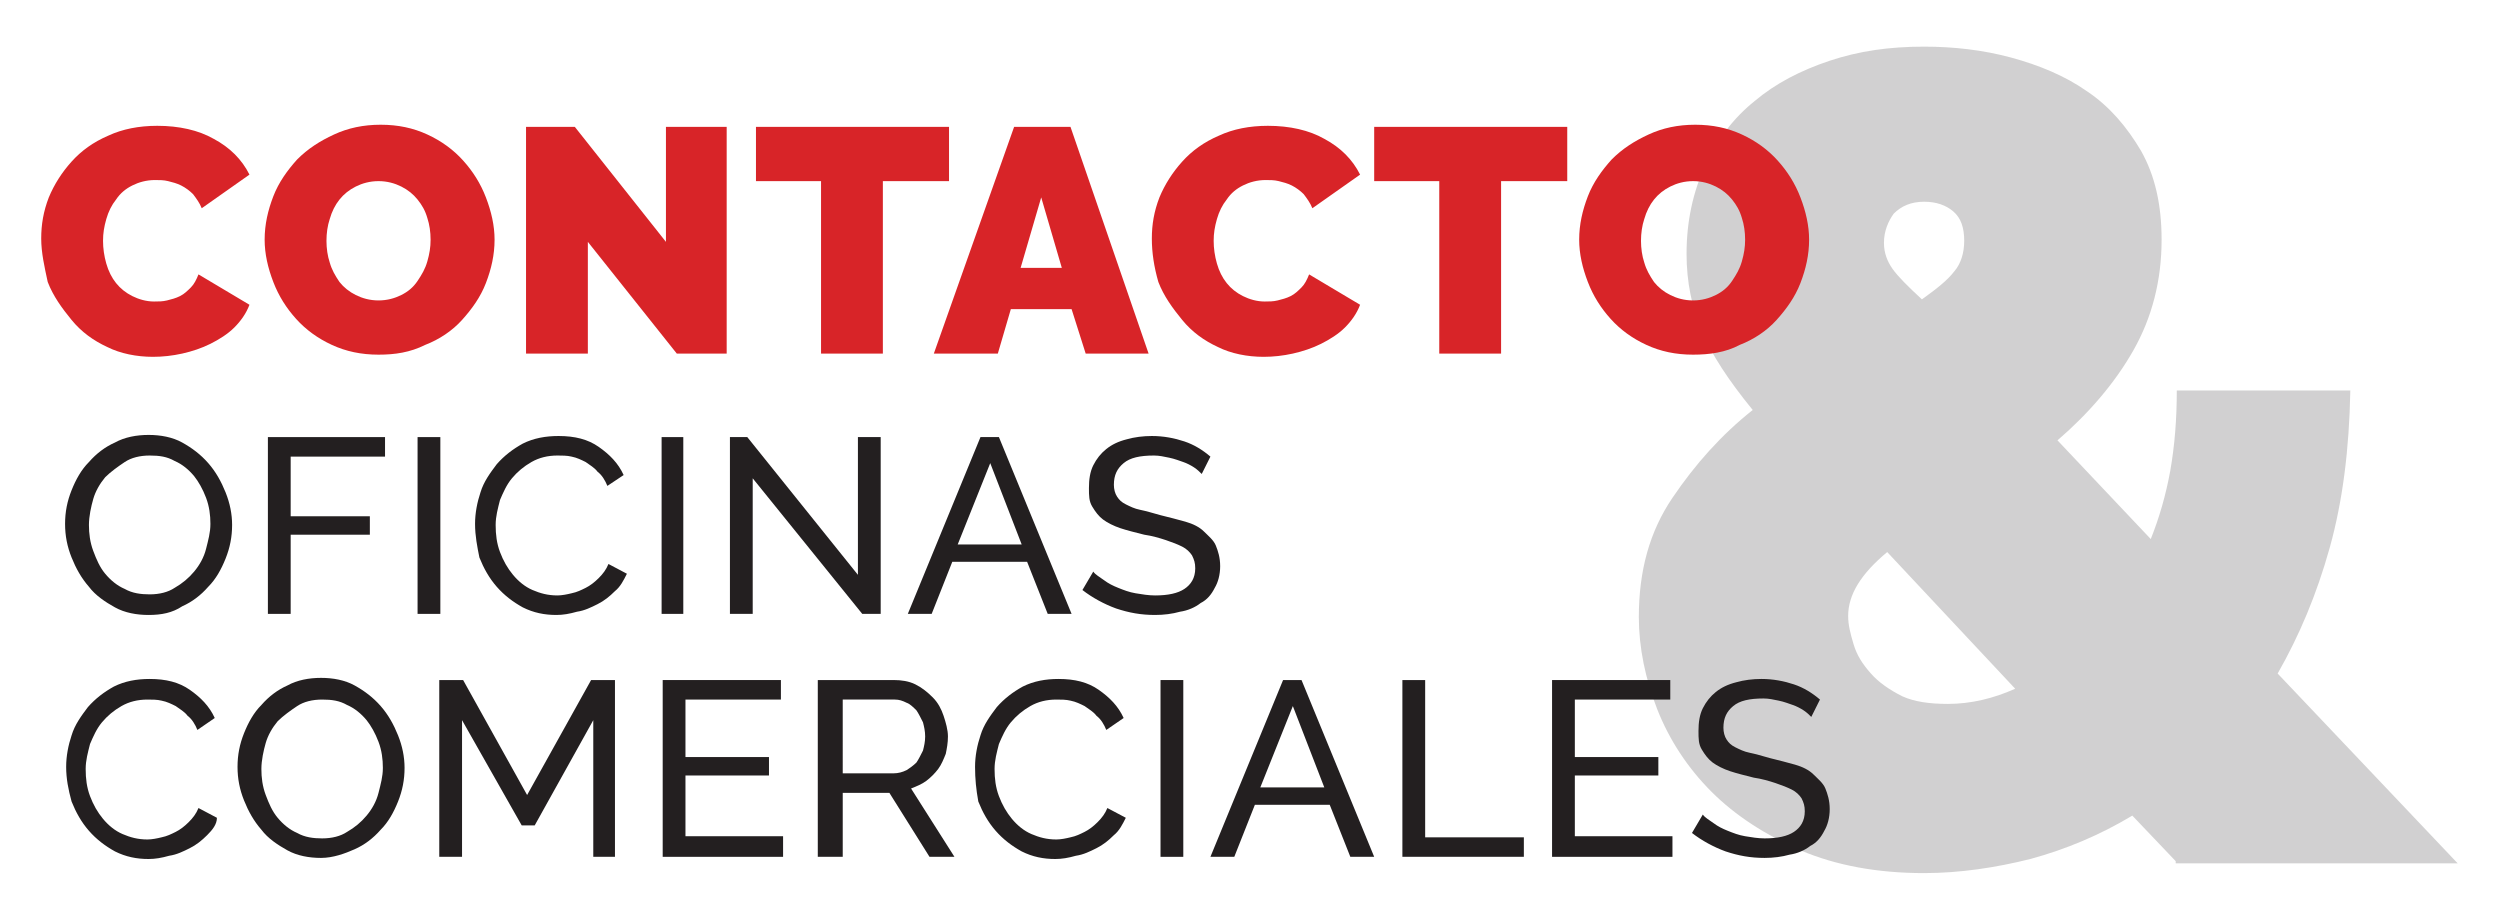 <?xml version="1.0" encoding="utf-8"?>
<!-- Generator: Adobe Illustrator 22.0.1, SVG Export Plug-In . SVG Version: 6.00 Build 0)  -->
<svg version="1.1" id="Layer_1" xmlns="http://www.w3.org/2000/svg" xmlns:xlink="http://www.w3.org/1999/xlink" x="0px" y="0px"
	 viewBox="0 0 230.5 84.6" style="enable-background:new 0 0 230.5 84.6;" xml:space="preserve">
<style type="text/css">
	.st0{opacity:0.21;}
	.st1{fill:#231F20;}
	.st2{fill:#D82428;}
</style>
<g>
	<g class="st0">
		<g>
			<path class="st1" d="M200.6,79.4l-4-4.2c-3,1.8-6.1,3.1-9.4,4c-3.2,0.8-6.5,1.3-9.8,1.3c-4.3,0-8.1-0.7-11.4-2.1
				c-3.2-1.4-6-3.2-8.2-5.4c-2.2-2.2-3.9-4.8-5-7.6c-1.1-2.8-1.7-5.7-1.7-8.5c0-4.3,1-7.9,3.1-11c2.1-3.1,4.5-5.8,7.4-8.1
				c-2.2-2.7-3.8-5.1-4.7-7.3c-0.9-2.1-1.4-4.5-1.4-7.1c0-3,0.6-5.7,1.7-8.1c1.1-2.4,2.6-4.4,4.6-6c1.9-1.6,4.2-2.8,6.9-3.7
				c2.7-0.9,5.5-1.3,8.7-1.3c2.7,0,5.4,0.3,8,1c2.6,0.7,5,1.7,7,3.1c2.1,1.4,3.7,3.3,5,5.5c1.3,2.3,1.9,5,1.9,8.2
				c0,3.8-0.9,7.2-2.6,10.2c-1.7,3-4.1,5.8-7,8.3l8.6,9.1c0.8-2,1.4-4.1,1.8-6.3c0.4-2.3,0.6-4.7,0.6-7.4h16
				c-0.1,5.4-0.7,10.2-1.9,14.5c-1.2,4.3-2.8,8.1-4.8,11.6l16.6,17.5H200.6z M179.6,64.9c2.1,0,4.2-0.5,6.2-1.4L174,50.9
				c-2.4,2-3.6,3.9-3.6,5.9c0,0.8,0.2,1.6,0.5,2.6s0.8,1.8,1.6,2.7c0.7,0.8,1.7,1.5,2.9,2.1C176.5,64.7,177.9,64.9,179.6,64.9z
				 M173.7,22.4c0,0.9,0.3,1.7,0.8,2.4c0.5,0.7,1.4,1.6,2.7,2.8c1.4-1,2.4-1.8,3-2.6c0.6-0.7,0.9-1.7,0.9-2.8c0-1.2-0.3-2.1-1-2.7
				c-0.7-0.6-1.6-0.9-2.7-0.9c-1.2,0-2.1,0.4-2.8,1.1C174.1,20.4,173.7,21.3,173.7,22.4z"/>
		</g>
	</g>
	<g>
		<path class="st2" d="M3.8,22c0-1.3,0.2-2.5,0.7-3.8C5,17,5.7,15.9,6.6,14.9s2-1.8,3.4-2.4c1.3-0.6,2.8-0.9,4.5-0.9
			c2,0,3.8,0.4,5.2,1.2c1.5,0.8,2.6,1.9,3.3,3.3l-4.4,3.1c-0.2-0.5-0.5-0.9-0.8-1.3c-0.3-0.3-0.7-0.6-1.1-0.8
			c-0.4-0.2-0.8-0.3-1.2-0.4c-0.4-0.1-0.8-0.1-1.2-0.1c-0.8,0-1.5,0.2-2.1,0.5c-0.6,0.3-1.1,0.7-1.5,1.3c-0.4,0.5-0.7,1.1-0.9,1.8
			c-0.2,0.7-0.3,1.3-0.3,2c0,0.7,0.1,1.4,0.3,2.1c0.2,0.7,0.5,1.3,0.9,1.8s0.9,0.9,1.5,1.2c0.6,0.3,1.3,0.5,2,0.5
			c0.4,0,0.8,0,1.2-0.1c0.4-0.1,0.8-0.2,1.2-0.4s0.7-0.5,1-0.8c0.3-0.3,0.5-0.7,0.7-1.2l4.7,2.8c-0.3,0.8-0.8,1.5-1.4,2.1
			c-0.6,0.6-1.4,1.1-2.2,1.5c-0.8,0.4-1.7,0.7-2.6,0.9c-0.9,0.2-1.8,0.3-2.7,0.3c-1.5,0-3-0.3-4.2-0.9c-1.3-0.6-2.4-1.4-3.3-2.5
			s-1.7-2.2-2.2-3.5C4.1,24.6,3.8,23.3,3.8,22z"/>
		<path class="st2" d="M34.9,32.7c-1.6,0-3-0.3-4.3-0.9c-1.3-0.6-2.4-1.4-3.3-2.4c-0.9-1-1.6-2.1-2.1-3.4c-0.5-1.3-0.8-2.6-0.8-3.9
			c0-1.4,0.3-2.7,0.8-4c0.5-1.3,1.3-2.4,2.2-3.4c1-1,2.1-1.7,3.4-2.3s2.7-0.9,4.3-0.9c1.6,0,3,0.3,4.3,0.9c1.3,0.6,2.4,1.4,3.3,2.4
			c0.9,1,1.6,2.1,2.1,3.4s0.8,2.6,0.8,3.9c0,1.4-0.3,2.7-0.8,4s-1.3,2.4-2.2,3.4c-0.9,1-2.1,1.8-3.4,2.3
			C37.8,32.5,36.4,32.7,34.9,32.7z M30.1,22.2c0,0.7,0.1,1.4,0.3,2c0.2,0.7,0.5,1.2,0.9,1.8c0.4,0.5,0.9,0.9,1.5,1.2
			c0.6,0.3,1.3,0.5,2.1,0.5c0.8,0,1.5-0.2,2.1-0.5c0.6-0.3,1.1-0.7,1.5-1.3s0.7-1.1,0.9-1.8c0.2-0.7,0.3-1.3,0.3-2
			c0-0.7-0.1-1.4-0.3-2c-0.2-0.7-0.5-1.2-0.9-1.7c-0.4-0.5-0.9-0.9-1.5-1.2c-0.6-0.3-1.3-0.5-2.1-0.5c-0.8,0-1.5,0.2-2.1,0.5
			c-0.6,0.3-1.1,0.7-1.5,1.2c-0.4,0.5-0.7,1.1-0.9,1.8C30.2,20.8,30.1,21.5,30.1,22.2z"/>
		<path class="st2" d="M54.2,22.3v10.3h-5.7V11.7h4.5l8.4,10.6V11.7H67v20.9h-4.6L54.2,22.3z"/>
		<path class="st2" d="M87.4,16.7h-6v15.9h-5.7V16.7h-6v-5h17.8V16.7z"/>
		<path class="st2" d="M93.5,11.7h5.2l7.2,20.9h-5.8l-1.3-4.1h-5.6l-1.2,4.1h-5.9L93.5,11.7z M97.9,24.7l-1.9-6.5l-1.9,6.5H97.9z"/>
		<path class="st2" d="M106.2,22c0-1.3,0.2-2.5,0.7-3.8c0.5-1.2,1.2-2.3,2.1-3.3s2-1.8,3.4-2.4c1.3-0.6,2.8-0.9,4.5-0.9
			c2,0,3.8,0.4,5.2,1.2c1.5,0.8,2.6,1.9,3.3,3.3l-4.4,3.1c-0.2-0.5-0.5-0.9-0.8-1.3c-0.3-0.3-0.7-0.6-1.1-0.8
			c-0.4-0.2-0.8-0.3-1.2-0.4c-0.4-0.1-0.8-0.1-1.2-0.1c-0.8,0-1.5,0.2-2.1,0.5c-0.6,0.3-1.1,0.7-1.5,1.3c-0.4,0.5-0.7,1.1-0.9,1.8
			c-0.2,0.7-0.3,1.3-0.3,2c0,0.7,0.1,1.4,0.3,2.1c0.2,0.7,0.5,1.3,0.9,1.8s0.9,0.9,1.5,1.2c0.6,0.3,1.3,0.5,2,0.5
			c0.4,0,0.8,0,1.2-0.1c0.4-0.1,0.8-0.2,1.2-0.4s0.7-0.5,1-0.8c0.3-0.3,0.5-0.7,0.7-1.2l4.7,2.8c-0.3,0.8-0.8,1.5-1.4,2.1
			c-0.6,0.6-1.4,1.1-2.2,1.5c-0.8,0.4-1.7,0.7-2.6,0.9c-0.9,0.2-1.8,0.3-2.7,0.3c-1.5,0-3-0.3-4.2-0.9c-1.3-0.6-2.4-1.4-3.3-2.5
			s-1.7-2.2-2.2-3.5C106.4,24.6,106.2,23.3,106.2,22z"/>
		<path class="st2" d="M144.4,16.7h-6v15.9h-5.7V16.7h-6v-5h17.8V16.7z"/>
		<path class="st2" d="M156.1,32.7c-1.6,0-3-0.3-4.3-0.9c-1.3-0.6-2.4-1.4-3.3-2.4c-0.9-1-1.6-2.1-2.1-3.4c-0.5-1.3-0.8-2.6-0.8-3.9
			c0-1.4,0.3-2.7,0.8-4c0.5-1.3,1.3-2.4,2.2-3.4c1-1,2.1-1.7,3.4-2.3s2.7-0.9,4.3-0.9c1.6,0,3,0.3,4.3,0.9c1.3,0.6,2.4,1.4,3.3,2.4
			c0.9,1,1.6,2.1,2.1,3.4s0.8,2.6,0.8,3.9c0,1.4-0.3,2.7-0.8,4s-1.3,2.4-2.2,3.4c-0.9,1-2.1,1.8-3.4,2.3
			C159.1,32.5,157.6,32.7,156.1,32.7z M151.3,22.2c0,0.7,0.1,1.4,0.3,2c0.2,0.7,0.5,1.2,0.9,1.8c0.4,0.5,0.9,0.9,1.5,1.2
			c0.6,0.3,1.3,0.5,2.1,0.5c0.8,0,1.5-0.2,2.1-0.5c0.6-0.3,1.1-0.7,1.5-1.3s0.7-1.1,0.9-1.8c0.2-0.7,0.3-1.3,0.3-2
			c0-0.7-0.1-1.4-0.3-2c-0.2-0.7-0.5-1.2-0.9-1.7c-0.4-0.5-0.9-0.9-1.5-1.2c-0.6-0.3-1.3-0.5-2.1-0.5c-0.8,0-1.5,0.2-2.1,0.5
			c-0.6,0.3-1.1,0.7-1.5,1.2c-0.4,0.5-0.7,1.1-0.9,1.8C151.4,20.8,151.3,21.5,151.3,22.2z"/>
	</g>
	<g>
		<path class="st1" d="M13.7,56.7c-1.1,0-2.2-0.2-3.1-0.7c-0.9-0.5-1.8-1.1-2.4-1.9c-0.7-0.8-1.2-1.7-1.6-2.7c-0.4-1-0.6-2-0.6-3.1
			c0-1.1,0.2-2.1,0.6-3.1c0.4-1,0.9-1.9,1.6-2.6c0.7-0.8,1.5-1.4,2.4-1.8c0.9-0.5,2-0.7,3.1-0.7c1.1,0,2.2,0.2,3.1,0.7
			c0.9,0.5,1.7,1.1,2.4,1.9s1.2,1.7,1.6,2.7c0.4,1,0.6,2,0.6,3c0,1.1-0.2,2.1-0.6,3.1c-0.4,1-0.9,1.9-1.6,2.6
			c-0.7,0.8-1.5,1.4-2.4,1.8C15.9,56.5,14.9,56.7,13.7,56.7z M8.2,48.4c0,0.8,0.1,1.6,0.4,2.4c0.3,0.8,0.6,1.5,1.1,2.1
			s1.1,1.1,1.8,1.4c0.7,0.4,1.5,0.5,2.3,0.5c0.9,0,1.7-0.2,2.3-0.6c0.7-0.4,1.3-0.9,1.8-1.5s0.9-1.3,1.1-2.1s0.4-1.5,0.4-2.3
			c0-0.8-0.1-1.6-0.4-2.4c-0.3-0.8-0.7-1.5-1.1-2c-0.5-0.6-1.1-1.1-1.8-1.4c-0.7-0.4-1.4-0.5-2.3-0.5c-0.9,0-1.7,0.2-2.3,0.6
			s-1.3,0.9-1.8,1.4c-0.5,0.6-0.9,1.3-1.1,2S8.2,47.6,8.2,48.4z"/>
		<path class="st1" d="M24.7,56.6V40.3h10.8v1.8h-8.7v5.5h7.3v1.7h-7.3v7.3H24.7z"/>
		<path class="st1" d="M38.5,56.6V40.3h2.1v16.3H38.5z"/>
		<path class="st1" d="M43.8,48.3c0-1,0.2-2,0.5-2.9c0.3-1,0.9-1.8,1.5-2.6c0.7-0.8,1.5-1.4,2.4-1.9c1-0.5,2.1-0.7,3.3-0.7
			c1.5,0,2.7,0.3,3.7,1c1,0.7,1.8,1.5,2.3,2.6L56,44.8c-0.2-0.5-0.5-1-0.9-1.3c-0.3-0.4-0.7-0.6-1.1-0.9c-0.4-0.2-0.8-0.4-1.3-0.5
			c-0.4-0.1-0.9-0.1-1.3-0.1c-0.9,0-1.7,0.2-2.4,0.6s-1.3,0.9-1.8,1.5c-0.5,0.6-0.8,1.3-1.1,2c-0.2,0.8-0.4,1.5-0.4,2.3
			c0,0.9,0.1,1.7,0.4,2.5s0.7,1.5,1.2,2.1c0.5,0.6,1.1,1.1,1.8,1.4s1.4,0.5,2.3,0.5c0.4,0,0.9-0.1,1.3-0.2c0.5-0.1,0.9-0.3,1.3-0.5
			s0.8-0.5,1.2-0.9c0.4-0.4,0.7-0.8,0.9-1.3l1.7,0.9c-0.3,0.6-0.6,1.2-1.1,1.6c-0.5,0.5-1,0.9-1.6,1.2c-0.6,0.3-1.2,0.6-1.9,0.7
			c-0.7,0.2-1.3,0.3-1.9,0.3c-1.1,0-2.1-0.2-3.1-0.7c-0.9-0.5-1.7-1.1-2.4-1.9c-0.7-0.8-1.2-1.7-1.6-2.7
			C44,50.4,43.8,49.4,43.8,48.3z"/>
		<path class="st1" d="M61,56.6V40.3H63v16.3H61z"/>
		<path class="st1" d="M69.4,44.1v12.5h-2.1V40.3h1.6L79.1,53V40.3h2.1v16.3h-1.7L69.4,44.1z"/>
		<path class="st1" d="M90.4,40.3h1.7l6.7,16.3h-2.2l-1.9-4.8h-6.9l-1.9,4.8h-2.2L90.4,40.3z M94.2,50.2l-2.9-7.5l-3,7.5H94.2z"/>
		<path class="st1" d="M110.8,43.7c-0.2-0.2-0.4-0.4-0.7-0.6c-0.3-0.2-0.7-0.4-1-0.5s-0.8-0.3-1.3-0.4c-0.5-0.1-0.9-0.2-1.4-0.2
			c-1.3,0-2.2,0.2-2.8,0.7c-0.6,0.5-0.9,1.1-0.9,2c0,0.4,0.1,0.8,0.3,1.1c0.2,0.3,0.4,0.5,0.8,0.7c0.4,0.2,0.8,0.4,1.3,0.5
			s1.2,0.3,1.9,0.5c0.8,0.2,1.6,0.4,2.3,0.6c0.7,0.2,1.3,0.5,1.7,0.9s0.9,0.8,1.1,1.3s0.4,1.1,0.4,1.9c0,0.8-0.2,1.5-0.5,2
			c-0.3,0.6-0.7,1.1-1.3,1.4c-0.5,0.4-1.2,0.7-1.9,0.8c-0.7,0.2-1.5,0.3-2.3,0.3c-1.3,0-2.4-0.2-3.6-0.6c-1.1-0.4-2.2-1-3.1-1.7
			l1-1.7c0.2,0.3,0.6,0.5,1,0.8c0.4,0.3,0.8,0.5,1.3,0.7s1,0.4,1.6,0.5c0.6,0.1,1.2,0.2,1.8,0.2c1.2,0,2.1-0.2,2.7-0.6
			c0.6-0.4,1-1,1-1.9c0-0.5-0.1-0.8-0.3-1.2c-0.2-0.3-0.5-0.6-0.9-0.8c-0.4-0.2-0.9-0.4-1.5-0.6c-0.6-0.2-1.3-0.4-2-0.5
			c-0.8-0.2-1.6-0.4-2.2-0.6c-0.6-0.2-1.2-0.5-1.6-0.8c-0.4-0.3-0.7-0.7-1-1.2s-0.3-1-0.3-1.7c0-0.8,0.1-1.5,0.4-2.1
			c0.3-0.6,0.7-1.1,1.2-1.5s1.1-0.7,1.9-0.9c0.7-0.2,1.5-0.3,2.3-0.3c1.1,0,2.1,0.2,3,0.5c0.9,0.3,1.7,0.8,2.4,1.4L110.8,43.7z"/>
		<path class="st1" d="M6.1,70.7c0-1,0.2-2,0.5-2.9c0.3-1,0.9-1.8,1.5-2.6c0.7-0.8,1.5-1.4,2.4-1.9c1-0.5,2.1-0.7,3.3-0.7
			c1.5,0,2.7,0.3,3.7,1c1,0.7,1.8,1.5,2.3,2.6l-1.6,1.1c-0.2-0.5-0.5-1-0.9-1.3c-0.3-0.4-0.7-0.6-1.1-0.9c-0.4-0.2-0.8-0.4-1.3-0.5
			c-0.4-0.1-0.9-0.1-1.3-0.1c-0.9,0-1.7,0.2-2.4,0.6s-1.3,0.9-1.8,1.5c-0.5,0.6-0.8,1.3-1.1,2c-0.2,0.8-0.4,1.5-0.4,2.3
			c0,0.9,0.1,1.7,0.4,2.5s0.7,1.5,1.2,2.1c0.5,0.6,1.1,1.1,1.8,1.4s1.4,0.5,2.3,0.5c0.4,0,0.9-0.1,1.3-0.2c0.5-0.1,0.9-0.3,1.3-0.5
			s0.8-0.5,1.2-0.9c0.4-0.4,0.7-0.8,0.9-1.3l1.7,0.9C20,76,19.6,76.5,19.1,77c-0.5,0.5-1,0.9-1.6,1.2c-0.6,0.3-1.2,0.6-1.9,0.7
			c-0.7,0.2-1.3,0.3-1.9,0.3c-1.1,0-2.1-0.2-3.1-0.7c-0.9-0.5-1.7-1.1-2.4-1.9c-0.7-0.8-1.2-1.7-1.6-2.7C6.3,72.8,6.1,71.8,6.1,70.7
			z"/>
		<path class="st1" d="M29.6,79.1c-1.1,0-2.2-0.2-3.1-0.7c-0.9-0.5-1.8-1.1-2.4-1.9c-0.7-0.8-1.2-1.7-1.6-2.7c-0.4-1-0.6-2-0.6-3.1
			c0-1.1,0.2-2.1,0.6-3.1c0.4-1,0.9-1.9,1.6-2.6c0.7-0.8,1.5-1.4,2.4-1.8c0.9-0.5,2-0.7,3.1-0.7c1.1,0,2.2,0.2,3.1,0.7
			c0.9,0.5,1.7,1.1,2.4,1.9s1.2,1.7,1.6,2.7c0.4,1,0.6,2,0.6,3c0,1.1-0.2,2.1-0.6,3.1c-0.4,1-0.9,1.9-1.6,2.6
			c-0.7,0.8-1.5,1.4-2.4,1.8S30.7,79.1,29.6,79.1z M24.1,70.9c0,0.8,0.1,1.6,0.4,2.4c0.3,0.8,0.6,1.5,1.1,2.1s1.1,1.1,1.8,1.4
			c0.7,0.4,1.5,0.5,2.3,0.5c0.9,0,1.7-0.2,2.3-0.6c0.7-0.4,1.3-0.9,1.8-1.5s0.9-1.3,1.1-2.1s0.4-1.5,0.4-2.3c0-0.8-0.1-1.6-0.4-2.4
			c-0.3-0.8-0.7-1.5-1.1-2c-0.5-0.6-1.1-1.1-1.8-1.4c-0.7-0.4-1.4-0.5-2.3-0.5c-0.9,0-1.7,0.2-2.3,0.6s-1.3,0.9-1.8,1.4
			c-0.5,0.6-0.9,1.3-1.1,2S24.1,70.1,24.1,70.9z"/>
		<path class="st1" d="M54.7,79V66.4l-5.4,9.7h-1.2l-5.5-9.7V79h-2.1V62.7h2.2l5.9,10.6l5.9-10.6h2.2V79H54.7z"/>
		<path class="st1" d="M72.2,77.2V79H61.1V62.7H72v1.8h-8.8v5.3h7.7v1.7h-7.7v5.6H72.2z"/>
		<path class="st1" d="M75.4,79V62.7h7c0.7,0,1.4,0.1,2,0.4c0.6,0.3,1.1,0.7,1.6,1.2s0.8,1.1,1,1.7c0.2,0.6,0.4,1.3,0.4,1.9
			c0,0.6-0.1,1.1-0.2,1.6c-0.2,0.5-0.4,1-0.7,1.4c-0.3,0.4-0.7,0.8-1.1,1.1s-0.9,0.5-1.4,0.7l4,6.3h-2.3l-3.7-5.9h-4.3V79H75.4z
			 M77.5,71.3h4.9c0.4,0,0.8-0.1,1.2-0.3c0.3-0.2,0.6-0.4,0.9-0.7c0.2-0.3,0.4-0.7,0.6-1.1c0.1-0.4,0.2-0.8,0.2-1.3
			c0-0.5-0.1-0.9-0.2-1.3c-0.2-0.4-0.4-0.8-0.6-1.1c-0.3-0.3-0.6-0.6-0.9-0.7c-0.4-0.2-0.7-0.3-1.1-0.3h-4.8V71.3z"/>
		<path class="st1" d="M89.9,70.7c0-1,0.2-2,0.5-2.9c0.3-1,0.9-1.8,1.5-2.6c0.7-0.8,1.5-1.4,2.4-1.9c1-0.5,2.1-0.7,3.3-0.7
			c1.5,0,2.7,0.3,3.7,1c1,0.7,1.8,1.5,2.3,2.6l-1.6,1.1c-0.2-0.5-0.5-1-0.9-1.3c-0.3-0.4-0.7-0.6-1.1-0.9c-0.4-0.2-0.8-0.4-1.3-0.5
			c-0.4-0.1-0.9-0.1-1.3-0.1c-0.9,0-1.7,0.2-2.4,0.6s-1.3,0.9-1.8,1.5c-0.5,0.6-0.8,1.3-1.1,2c-0.2,0.8-0.4,1.5-0.4,2.3
			c0,0.9,0.1,1.7,0.4,2.5s0.7,1.5,1.2,2.1c0.5,0.6,1.1,1.1,1.8,1.4s1.4,0.5,2.3,0.5c0.4,0,0.9-0.1,1.3-0.2c0.5-0.1,0.9-0.3,1.3-0.5
			s0.8-0.5,1.2-0.9c0.4-0.4,0.7-0.8,0.9-1.3l1.7,0.9c-0.3,0.6-0.6,1.2-1.1,1.6c-0.5,0.5-1,0.9-1.6,1.2c-0.6,0.3-1.2,0.6-1.9,0.7
			c-0.7,0.2-1.3,0.3-1.9,0.3c-1.1,0-2.1-0.2-3.1-0.7c-0.9-0.5-1.7-1.1-2.4-1.9c-0.7-0.8-1.2-1.7-1.6-2.7
			C90,72.8,89.9,71.8,89.9,70.7z"/>
		<path class="st1" d="M107,79V62.7h2.1V79H107z"/>
		<path class="st1" d="M118.3,62.7h1.7l6.7,16.3h-2.2l-1.9-4.8h-6.9l-1.9,4.8h-2.2L118.3,62.7z M122.1,72.6l-2.9-7.5l-3,7.5H122.1z"
			/>
		<path class="st1" d="M129.3,79V62.7h2.1v14.5h9.1V79H129.3z"/>
		<path class="st1" d="M154.2,77.2V79h-11.1V62.7H154v1.8h-8.8v5.3h7.7v1.7h-7.7v5.6H154.2z"/>
		<path class="st1" d="M167,66.1c-0.2-0.2-0.4-0.4-0.7-0.6c-0.3-0.2-0.7-0.4-1-0.5s-0.8-0.3-1.3-0.4c-0.5-0.1-0.9-0.2-1.4-0.2
			c-1.3,0-2.2,0.2-2.8,0.7c-0.6,0.5-0.9,1.1-0.9,2c0,0.4,0.1,0.8,0.3,1.1c0.2,0.3,0.4,0.5,0.8,0.7c0.4,0.2,0.8,0.4,1.3,0.5
			s1.2,0.3,1.9,0.5c0.8,0.2,1.6,0.4,2.3,0.6c0.7,0.2,1.3,0.5,1.7,0.9s0.9,0.8,1.1,1.3s0.4,1.1,0.4,1.9c0,0.8-0.2,1.5-0.5,2
			c-0.3,0.6-0.7,1.1-1.3,1.4c-0.5,0.4-1.2,0.7-1.9,0.8c-0.7,0.2-1.5,0.3-2.3,0.3c-1.3,0-2.4-0.2-3.6-0.6c-1.1-0.4-2.2-1-3.1-1.7
			l1-1.7c0.2,0.3,0.6,0.5,1,0.8c0.4,0.3,0.8,0.5,1.3,0.7s1,0.4,1.6,0.5c0.6,0.1,1.2,0.2,1.8,0.2c1.2,0,2.1-0.2,2.7-0.6
			c0.6-0.4,1-1,1-1.9c0-0.5-0.1-0.8-0.3-1.2c-0.2-0.3-0.5-0.6-0.9-0.8c-0.4-0.2-0.9-0.4-1.5-0.6c-0.6-0.2-1.3-0.4-2-0.5
			c-0.8-0.2-1.6-0.4-2.2-0.6c-0.6-0.2-1.2-0.5-1.6-0.8c-0.4-0.3-0.7-0.7-1-1.2s-0.3-1-0.3-1.7c0-0.8,0.1-1.5,0.4-2.1
			c0.3-0.6,0.7-1.1,1.2-1.5s1.1-0.7,1.9-0.9c0.7-0.2,1.5-0.3,2.3-0.3c1.1,0,2.1,0.2,3,0.5c0.9,0.3,1.7,0.8,2.4,1.4L167,66.1z"/>
	</g>
</g>
</svg>
